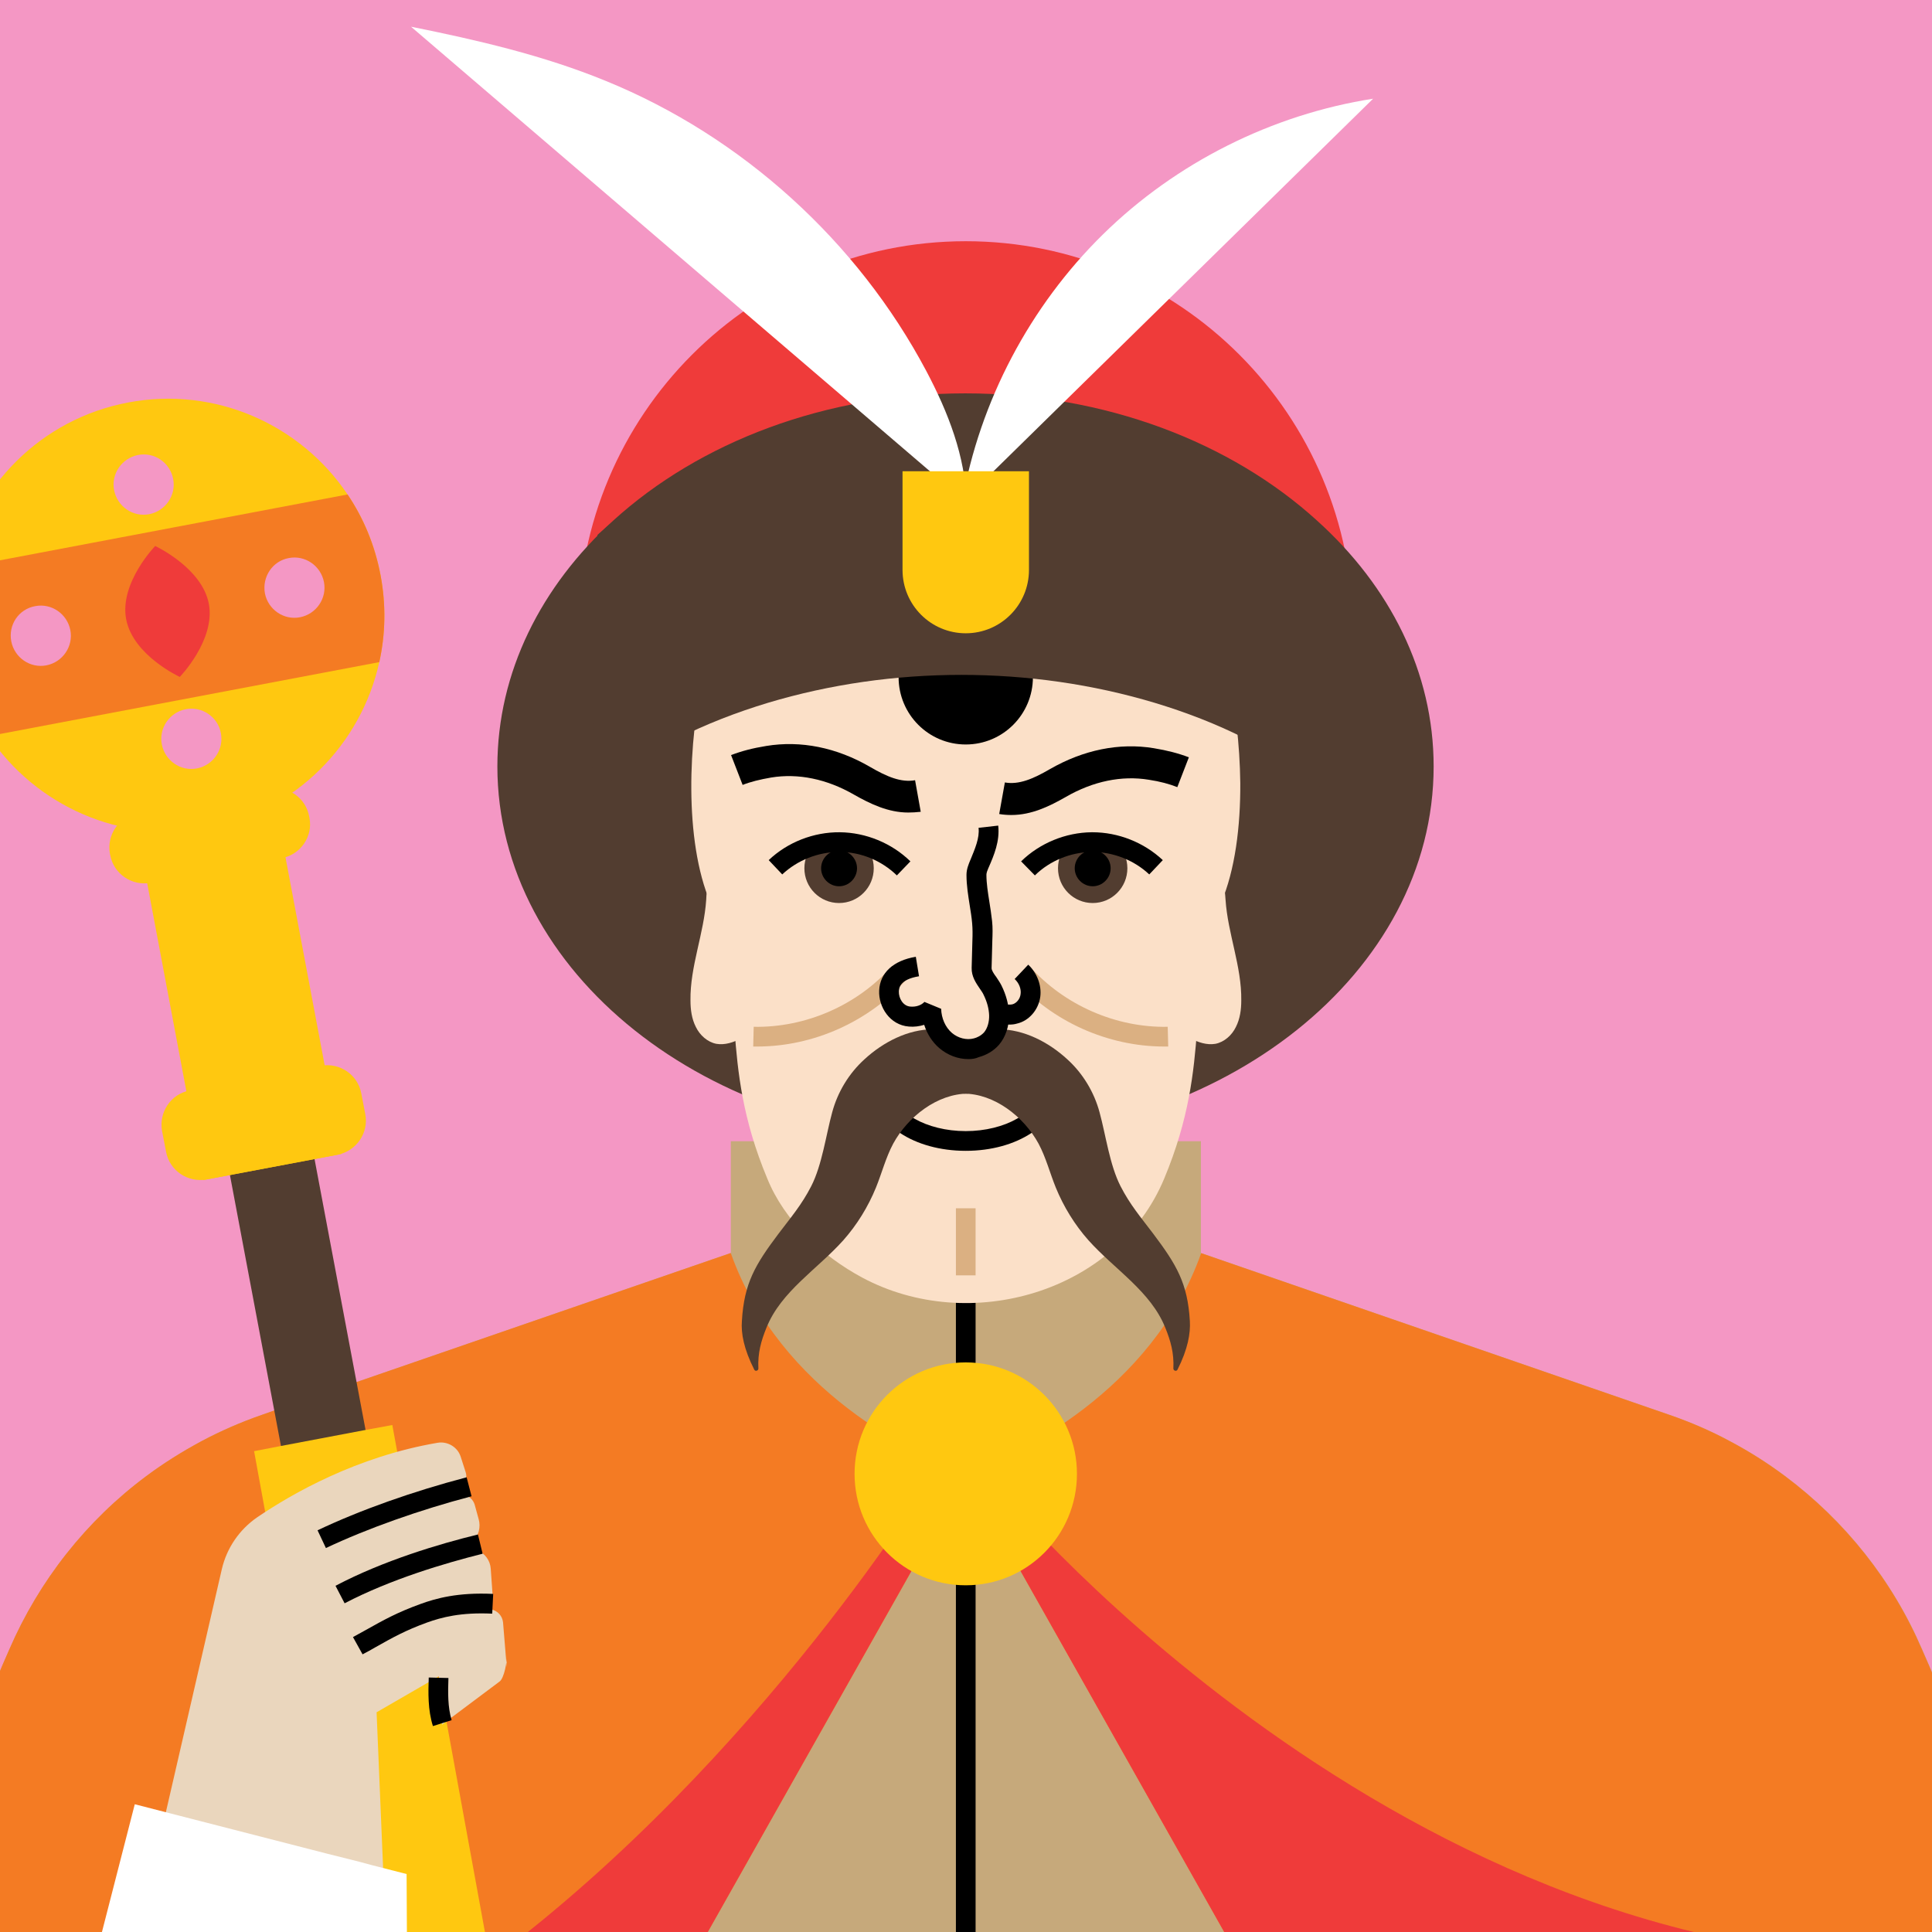 <svg width="202" height="202" viewBox="0 0 202 202" fill="none" xmlns="http://www.w3.org/2000/svg">
<rect x="0" y="0" width="202" height="202" fill="#333333" stroke="none"/>
<g clip-path="url(#clip0_498_1098)">
<path d="M225.949 -11H-24V211.768H225.949V-11Z" fill="#F497C4"/>
<path d="M207.687 211.768H-5.739L-3.167 187.174C-2.704 182.662 -1.546 178.279 0.254 174.103L0.974 172.453C4.086 165.26 9.025 158.996 15.3 154.329C17.127 152.963 19.081 151.751 21.087 150.669C23.093 149.586 25.203 148.684 27.363 147.936L28.675 147.472L37.265 144.507L60.954 136.335L76.36 131.024L99.791 122.929L100.974 124.141L102.157 122.929L125.614 131.024L174.585 147.936C176.746 148.684 178.855 149.586 180.861 150.669C182.867 151.726 184.822 152.963 186.648 154.329C192.924 159.021 197.888 165.26 200.974 172.453L201.694 174.103C203.495 178.254 204.652 182.662 205.115 187.174L206.941 204.524L207.687 211.768Z" fill="#C6A97B"/>
<path d="M125.563 119.32H76.411V153.169H125.563V119.32Z" fill="#C6A97B"/>
<path d="M102.003 134.143H99.945V211.768H102.003V134.143Z" fill="black"/>
<path d="M141.458 80.83H60.465V65.826C60.465 43.397 78.598 25.221 100.974 25.221C123.351 25.221 141.458 43.397 141.458 65.8V80.83Z" fill="#EF3B3A"/>
<path d="M149.894 80.133C149.894 101.686 127.98 119.139 100.948 119.139C73.916 119.139 52.003 101.66 52.003 80.133C52.003 70.285 56.581 61.262 64.143 54.405C73.119 46.258 86.262 41.128 100.923 41.128C115.583 41.128 128.752 46.284 137.703 54.431C145.316 61.288 149.894 70.285 149.894 80.133Z" fill="#523D30"/>
<path d="M129.678 81.861C129.704 86.398 129.138 90.961 127.672 94.39C123.711 103.697 126.926 110.761 121.73 123.212C116.766 135.149 101.36 139.583 90.146 133.576C85.928 131.307 82.019 127.672 80.218 123.212C75.023 110.761 78.263 103.697 74.277 94.39C71.499 87.868 71.962 77.349 73.582 70.414C74.277 67.45 75.177 65.155 76.154 64.072C76.514 63.686 77.055 63.35 77.8 63.067H124.148C124.868 63.35 125.434 63.686 125.794 64.072C126.412 64.768 127.003 65.928 127.517 67.475C127.826 68.352 128.109 69.332 128.366 70.414C129.138 73.714 129.627 77.787 129.678 81.861Z" fill="#FBE0C8"/>
<path d="M207.687 211.768H133.51L102.98 157.655L102.003 155.902L101 154.123L100.974 154.072C100.974 154.072 100.974 154.072 101 154.072C101.103 154.046 101.463 153.917 102.003 153.711C105.99 152.164 120.393 145.667 125.588 131.024L174.56 147.936C176.72 148.683 178.829 149.586 180.835 150.669C182.841 151.726 184.796 152.963 186.622 154.329C192.898 159.021 197.862 165.26 200.948 172.453L201.669 174.103C203.469 178.254 204.626 182.662 205.089 187.174L206.915 204.524L207.687 211.768Z" fill="#F47B23"/>
<path d="M101.026 154.097L101 154.149L100.897 154.355L99.945 156.031L68.49 211.768H-5.739L-3.167 187.174C-2.704 182.662 -1.546 178.279 0.254 174.103L0.974 172.453C4.086 165.26 9.025 158.996 15.3 154.329C17.127 152.963 19.081 151.751 21.087 150.669C23.093 149.612 25.203 148.683 27.363 147.936L28.675 147.472L37.265 144.507L60.954 136.335L76.36 131.024H76.411C81.581 145.59 95.882 152.086 99.945 153.685C100.537 153.917 100.897 154.046 101 154.072C101.026 154.097 101.026 154.097 101.026 154.097Z" fill="#F47B23"/>
<path d="M207.687 211.768H133.51L102.98 157.655L104.987 156.289C104.987 156.289 148.891 208.958 206.916 204.524L207.687 211.768Z" fill="#EF3B3A"/>
<path d="M100.974 154.097L100.897 154.329L99.945 156.005L68.49 211.768H41.355C41.767 211.51 42.178 211.252 42.59 210.995C45.573 209.113 48.48 207.127 51.257 205.039C79.601 183.899 97.708 153.943 97.708 153.943L99.945 154.046L100.974 154.097Z" fill="#EF3B3A"/>
<path d="M25.747 83.28L16.902 84.953L37.67 195.223L46.516 193.549L25.747 83.28Z" fill="#523D30"/>
<path d="M28.554 82.754L14.098 85.489L21.235 123.386L35.691 120.65L28.554 82.754Z" fill="#FFC810"/>
<path d="M52.492 211.768H37.523L34.256 193.825L26.566 151.726L29.369 151.184L38.217 149.508L41.02 148.993L51.257 205.039L52.492 211.768Z" fill="#FFC810"/>
<path d="M35.285 120.738L21.602 123.316C19.621 123.677 17.718 122.388 17.358 120.402L16.946 118.263C16.586 116.278 17.872 114.37 19.853 114.009L33.536 111.431C35.516 111.07 37.42 112.359 37.78 114.344L38.191 116.484C38.577 118.443 37.265 120.351 35.285 120.738Z" fill="#FFC810"/>
<path d="M29.446 89.724L15.763 92.302C13.783 92.663 11.88 91.374 11.52 89.389L11.494 89.285C11.134 87.3 12.42 85.393 14.4 85.032L28.083 82.454C30.064 82.093 31.967 83.382 32.327 85.367L32.353 85.496C32.739 87.455 31.427 89.363 29.446 89.724Z" fill="#FFC810"/>
<path d="M39.786 60.128C40.377 63.247 40.3 66.315 39.657 69.228C37.754 77.813 30.938 84.851 21.782 86.579C12.625 88.306 3.726 84.233 -1.161 76.963C-2.832 74.488 -4.016 71.652 -4.607 68.532C-5.199 65.413 -5.122 62.319 -4.479 59.432C-2.575 50.873 4.241 43.809 13.397 42.082C22.553 40.354 31.453 44.428 36.339 51.698C38.011 54.173 39.194 57.008 39.786 60.128Z" fill="#FFC810"/>
<path d="M39.786 60.128C40.377 63.247 40.3 66.315 39.657 69.228L-1.161 76.963C-2.832 74.488 -4.016 71.652 -4.607 68.532C-5.199 65.413 -5.122 62.319 -4.479 59.432L36.339 51.698C38.011 54.173 39.194 57.008 39.786 60.128Z" fill="#F47B23"/>
<path d="M18.104 50.074C18.438 51.775 17.306 53.425 15.609 53.76C13.911 54.095 12.265 52.961 11.931 51.26C11.597 49.558 12.728 47.908 14.426 47.573C16.123 47.238 17.769 48.346 18.104 50.074Z" fill="#F497C4"/>
<path d="M23.093 76.653C23.428 78.355 22.296 80.005 20.599 80.34C18.901 80.675 17.255 79.541 16.921 77.839C16.586 76.138 17.718 74.488 19.416 74.153C21.113 73.817 22.785 74.952 23.093 76.653Z" fill="#F497C4"/>
<path d="M3.675 63.376C5.372 63.041 7.018 64.175 7.353 65.877C7.687 67.578 6.555 69.228 4.858 69.564C3.16 69.899 1.514 68.764 1.18 67.063C0.846 65.336 1.952 63.686 3.675 63.376Z" fill="#F497C4"/>
<path d="M30.192 58.349C31.89 58.014 33.536 59.148 33.87 60.85C34.205 62.551 33.073 64.201 31.375 64.536C29.678 64.872 28.032 63.737 27.697 62.036C27.389 60.308 28.495 58.658 30.192 58.349Z" fill="#F497C4"/>
<path d="M21.833 63.118C22.553 66.908 18.798 70.775 18.798 70.775C18.798 70.775 13.912 68.532 13.191 64.743C12.471 60.953 16.226 57.086 16.226 57.086C16.226 57.086 21.113 59.355 21.833 63.118Z" fill="#EF3B3A"/>
<path d="M121.73 109.42C115.84 109.42 110.002 106.816 106.093 102.382L107.636 101.016C111.262 105.089 116.664 107.461 122.09 107.358L122.142 109.42C121.988 109.42 121.859 109.42 121.73 109.42Z" fill="#DBB082"/>
<path d="M112.6 154.097C112.6 160.542 107.404 165.75 100.974 165.75C94.544 165.75 89.349 160.542 89.349 154.097C89.349 147.652 94.544 142.445 100.974 142.445C107.378 142.445 112.6 147.652 112.6 154.097Z" fill="#FFC810"/>
<path d="M79.163 109.42C79.035 109.42 78.881 109.42 78.752 109.42L78.803 107.358C84.256 107.461 89.657 105.089 93.258 101.016L94.801 102.382C90.866 106.816 85.053 109.42 79.163 109.42Z" fill="#DBB082"/>
<path d="M100.974 120.325C95.573 120.325 91.329 117.515 91.329 113.932H93.387C93.387 116.278 96.859 118.263 100.974 118.263C105.089 118.263 108.562 116.278 108.562 113.932H110.619C110.619 117.515 106.375 120.325 100.974 120.325Z" fill="black"/>
<path d="M39.374 179.027L40.069 195.655C40.069 195.965 39.066 196.351 38.757 196.248L17.641 190.087C17.41 190.009 17.255 189.777 17.332 189.519L23.197 164.049C23.711 161.857 25.023 159.924 26.9 158.635C30.552 156.16 37.291 152.293 45.753 150.849C46.808 150.669 47.862 151.313 48.171 152.318L48.685 153.917C48.865 154.458 48.685 155.051 48.222 155.412C47.888 155.67 48.042 156.186 48.428 156.263C48.994 156.366 49.483 156.778 49.637 157.346L50.048 158.841C50.28 159.666 50.048 160.542 49.457 161.187C49.225 161.419 49.303 161.831 49.611 161.96L49.92 162.089C50.717 162.424 51.257 163.172 51.309 164.023L51.514 166.91C51.54 167.116 51.411 167.297 51.257 167.374C50.846 167.58 50.923 168.173 51.36 168.276C52.029 168.405 52.517 168.947 52.595 169.617L52.98 174.309V173.072C53.032 173.665 52.723 175.495 52.209 175.83L46.216 180.316L45.882 175.263L39.374 179.027Z" fill="#EAD6BD"/>
<path d="M34.076 161.857L33.202 160.001C37.651 157.887 43.181 155.928 48.788 154.458L49.303 156.443C43.901 157.861 38.371 159.821 34.076 161.857Z" fill="black"/>
<path d="M36.031 167.632L35.079 165.802C40.069 163.172 45.933 161.419 49.971 160.439L50.46 162.45C46.55 163.43 40.866 165.106 36.031 167.632Z" fill="black"/>
<path d="M37.908 172.969L36.905 171.164C37.368 170.906 37.806 170.674 38.217 170.442C40.146 169.359 41.535 168.586 43.953 167.709C45.573 167.116 47.888 166.472 51.566 166.652L51.463 168.715C48.171 168.56 46.164 169.101 44.647 169.643C42.384 170.468 41.046 171.215 39.22 172.247C38.834 172.479 38.397 172.711 37.908 172.969Z" fill="black"/>
<path d="M42.589 211.768H8.15L14.091 188.643L34.256 193.825L37.548 194.65L38.886 195.011L42.512 195.939L42.589 211.02V211.768Z" fill="white"/>
<path d="M45.264 180.471C44.724 178.769 44.776 176.964 44.827 175.392L46.885 175.443C46.833 176.939 46.807 178.485 47.219 179.852L45.264 180.471Z" fill="black"/>
<path d="M123.119 143.192C123.016 143.424 122.682 143.321 122.682 143.089C122.759 141.465 122.399 140.202 121.833 138.81C120.316 135.02 116.535 132.725 113.809 129.683C112.368 128.059 111.211 126.177 110.388 124.166C109.77 122.645 109.359 121.021 108.587 119.577C107.044 116.742 103.958 114.344 100.743 114.344V109.24L104.395 107.615C107.044 107.615 109.642 108.956 111.597 110.761C113.217 112.23 114.4 114.189 114.966 116.303C115.609 118.649 116.02 121.795 117.152 124.012C118.155 125.971 119.287 127.286 120.573 128.987C123.016 132.236 124.174 134.169 124.405 138.114C124.482 139.403 124.199 141.052 123.119 143.192Z" fill="#523D30"/>
<path d="M78.855 143.192C78.958 143.424 79.292 143.321 79.292 143.089C79.215 141.465 79.575 140.202 80.141 138.81C81.658 135.02 85.439 132.725 88.166 129.683C89.606 128.059 90.763 126.177 91.586 124.166C92.204 122.645 92.615 121.021 93.387 119.577C94.93 116.742 98.016 114.344 101.231 114.344V109.24L97.579 107.615C94.93 107.615 92.332 108.956 90.378 110.761C88.757 112.23 87.574 114.189 87.008 116.303C86.365 118.649 85.954 121.795 84.822 124.012C83.819 125.971 82.687 127.286 81.401 128.987C78.958 132.236 77.8 134.169 77.569 138.114C77.466 139.403 77.775 141.052 78.855 143.192Z" fill="#523D30"/>
<path d="M101.257 110.735C100.151 110.735 99.071 110.322 98.197 109.575C97.476 108.956 96.936 108.105 96.628 107.151C96.139 107.306 95.573 107.383 95.033 107.332C93.027 107.177 91.844 105.269 91.921 103.568C91.998 101.712 93.413 100.423 95.753 100.036L96.088 102.073C94.03 102.408 94.004 103.336 93.978 103.645C93.953 104.367 94.416 105.192 95.187 105.244C95.753 105.295 96.319 105.115 96.653 104.754L98.402 105.476C98.428 106.455 98.84 107.409 99.534 108.002C100.177 108.543 101.051 108.775 101.823 108.569C102.132 108.492 102.543 108.311 102.878 107.951C103.238 107.538 103.443 106.842 103.418 106.146C103.392 105.476 103.212 104.754 102.826 103.98C102.749 103.8 102.595 103.594 102.44 103.362C102.055 102.794 101.566 102.098 101.592 101.196L101.669 98.334C101.694 97.716 101.694 97.097 101.643 96.53C101.592 95.911 101.489 95.292 101.386 94.648C101.231 93.642 101.051 92.585 101.051 91.477C101.051 90.858 101.283 90.343 101.437 89.956L101.463 89.904C101.926 88.77 102.44 87.61 102.312 86.553L104.369 86.321C104.549 87.945 103.932 89.414 103.366 90.704L103.341 90.755C103.238 90.987 103.135 91.271 103.135 91.451C103.135 92.379 103.289 93.307 103.443 94.287C103.546 94.931 103.649 95.602 103.726 96.298C103.804 96.994 103.778 97.69 103.752 98.36L103.675 101.222C103.675 101.454 103.906 101.815 104.164 102.15C104.344 102.434 104.549 102.717 104.704 103.026C105.218 104.058 105.475 105.089 105.501 106.043C105.527 107.28 105.141 108.44 104.447 109.24C103.906 109.858 103.186 110.297 102.337 110.529C102.003 110.683 101.643 110.735 101.257 110.735Z" fill="black"/>
<path d="M105.527 107.126C105.45 107.126 105.372 107.126 105.27 107.126C104.781 107.1 104.318 106.997 103.881 106.816L104.626 104.883C104.884 104.986 105.141 105.037 105.398 105.037C105.578 105.037 105.732 105.037 105.835 105.012C106.273 104.908 106.658 104.444 106.71 103.929C106.787 103.387 106.53 102.769 106.093 102.356L107.507 100.861C108.433 101.737 108.922 103.027 108.767 104.212C108.587 105.579 107.584 106.739 106.324 107.022C106.067 107.1 105.81 107.126 105.527 107.126Z" fill="black"/>
<path d="M105.758 85.212C105.347 85.212 104.909 85.186 104.472 85.109L105.064 81.809C106.53 82.067 107.996 81.448 109.771 80.417C113.268 78.406 117.024 77.633 120.624 78.226C122.039 78.458 123.222 78.767 124.302 79.18L123.094 82.299C122.245 81.964 121.293 81.706 120.11 81.526C117.281 81.062 114.297 81.68 111.468 83.305C109.719 84.31 107.842 85.212 105.758 85.212Z" fill="black"/>
<path d="M107.996 70.801C107.996 74.694 104.858 77.839 100.974 77.839C97.091 77.839 93.953 74.694 93.953 70.801C93.953 66.908 97.091 63.763 100.974 63.763C104.858 63.763 107.996 66.908 107.996 70.801Z" fill="black"/>
<path d="M94.956 84.954C92.872 84.954 90.995 84.052 89.272 83.073C86.442 81.448 83.459 80.83 80.63 81.294C79.447 81.5 78.495 81.732 77.646 82.067L76.437 78.948C77.517 78.535 78.675 78.226 80.115 77.994C83.716 77.401 87.471 78.148 90.969 80.185C92.744 81.216 94.21 81.835 95.676 81.577L96.267 84.877C95.805 84.929 95.367 84.954 94.956 84.954Z" fill="black"/>
<path d="M117.872 90.781C117.872 92.792 116.252 94.416 114.246 94.416C112.24 94.416 110.619 92.792 110.619 90.781C110.619 88.77 112.24 87.146 114.246 87.146C116.252 87.146 117.872 88.77 117.872 90.781Z" fill="#523D30"/>
<path d="M116.123 90.781C116.123 91.812 115.275 92.663 114.246 92.663C113.217 92.663 112.368 91.812 112.368 90.781C112.368 89.75 113.217 88.899 114.246 88.899C115.275 88.899 116.123 89.75 116.123 90.781Z" fill="black"/>
<path d="M108.202 91.528L106.761 90.059C108.716 88.151 111.417 87.043 114.143 87.017C114.169 87.017 114.194 87.017 114.22 87.017C116.921 87.017 119.596 88.074 121.576 89.93L120.161 91.425C118.567 89.93 116.406 89.079 114.22 89.079C114.194 89.079 114.169 89.079 114.143 89.079C111.957 89.105 109.77 89.982 108.202 91.528Z" fill="black"/>
<path d="M84.102 90.781C84.102 92.792 85.722 94.416 87.728 94.416C89.734 94.416 91.355 92.792 91.355 90.781C91.355 88.77 89.734 87.146 87.728 87.146C85.722 87.146 84.102 88.77 84.102 90.781Z" fill="#523D30"/>
<path d="M85.851 90.781C85.851 91.812 86.7 92.663 87.728 92.663C88.757 92.663 89.606 91.812 89.606 90.781C89.606 89.75 88.757 88.899 87.728 88.899C86.7 88.899 85.851 89.75 85.851 90.781Z" fill="black"/>
<path d="M93.772 91.528C92.178 89.982 90.017 89.079 87.805 89.079C87.78 89.079 87.754 89.079 87.728 89.079C85.542 89.079 83.382 89.93 81.787 91.425L80.372 89.93C82.353 88.048 85.079 86.991 87.805 87.017C90.532 87.043 93.232 88.151 95.187 90.059L93.772 91.528Z" fill="black"/>
<path d="M124.482 108.569C125.28 108.982 126.18 109.291 127.08 109.136C128.006 108.956 128.803 108.234 129.215 107.383C129.652 106.533 129.781 105.553 129.781 104.599C129.832 101.041 128.366 97.613 128.135 94.055C128.083 93.462 128.083 92.869 127.826 92.328C126.026 95.395 124.945 98.979 124.894 102.537C124.894 104.599 125.177 106.61 124.482 108.569Z" fill="#FBE0C8"/>
<path d="M77.492 108.569C76.694 108.982 75.794 109.291 74.894 109.136C73.968 108.956 73.171 108.234 72.759 107.383C72.322 106.533 72.193 105.553 72.193 104.599C72.142 101.041 73.608 97.613 73.839 94.055C73.865 93.462 73.891 92.869 74.148 92.328C75.948 95.395 77.029 98.979 77.08 102.537C77.08 104.599 76.797 106.61 77.492 108.569Z" fill="#FBE0C8"/>
<path d="M139.091 83.227C133.767 78.432 127.132 75.416 120.727 73.482C107.739 69.589 93.284 69.589 80.295 73.482C73.891 75.416 67.229 78.458 61.905 83.227L62.471 55.926C71.756 47.496 85.336 42.185 100.511 42.185C115.686 42.185 129.266 47.496 138.551 55.926L139.091 83.227Z" fill="#523D30"/>
<path d="M102.003 126.332H99.945V133.344H102.003V126.332Z" fill="#DBB082"/>
<path d="M100.588 52.497C102.44 41.927 107.687 32.002 115.326 24.5C122.965 16.997 132.996 11.97 143.567 10.32" fill="white"/>
<path d="M101.051 52.548C100.948 47.728 99.122 43.087 96.859 38.808C89.657 25.221 77.569 14.265 63.346 8.464C56.813 5.783 49.894 4.185 42.975 2.792" fill="white"/>
<path d="M100.974 66.212C97.322 66.212 94.364 63.247 94.364 59.587V49.274H107.584V59.587C107.584 63.247 104.626 66.212 100.974 66.212Z" fill="#FFC810"/>
</g>
<defs>
<clipPath id="clip0_498_1098">
<rect width="250" height="223" fill="white" transform="translate(-24 -11)"/>
</clipPath>
</defs>
</svg>

